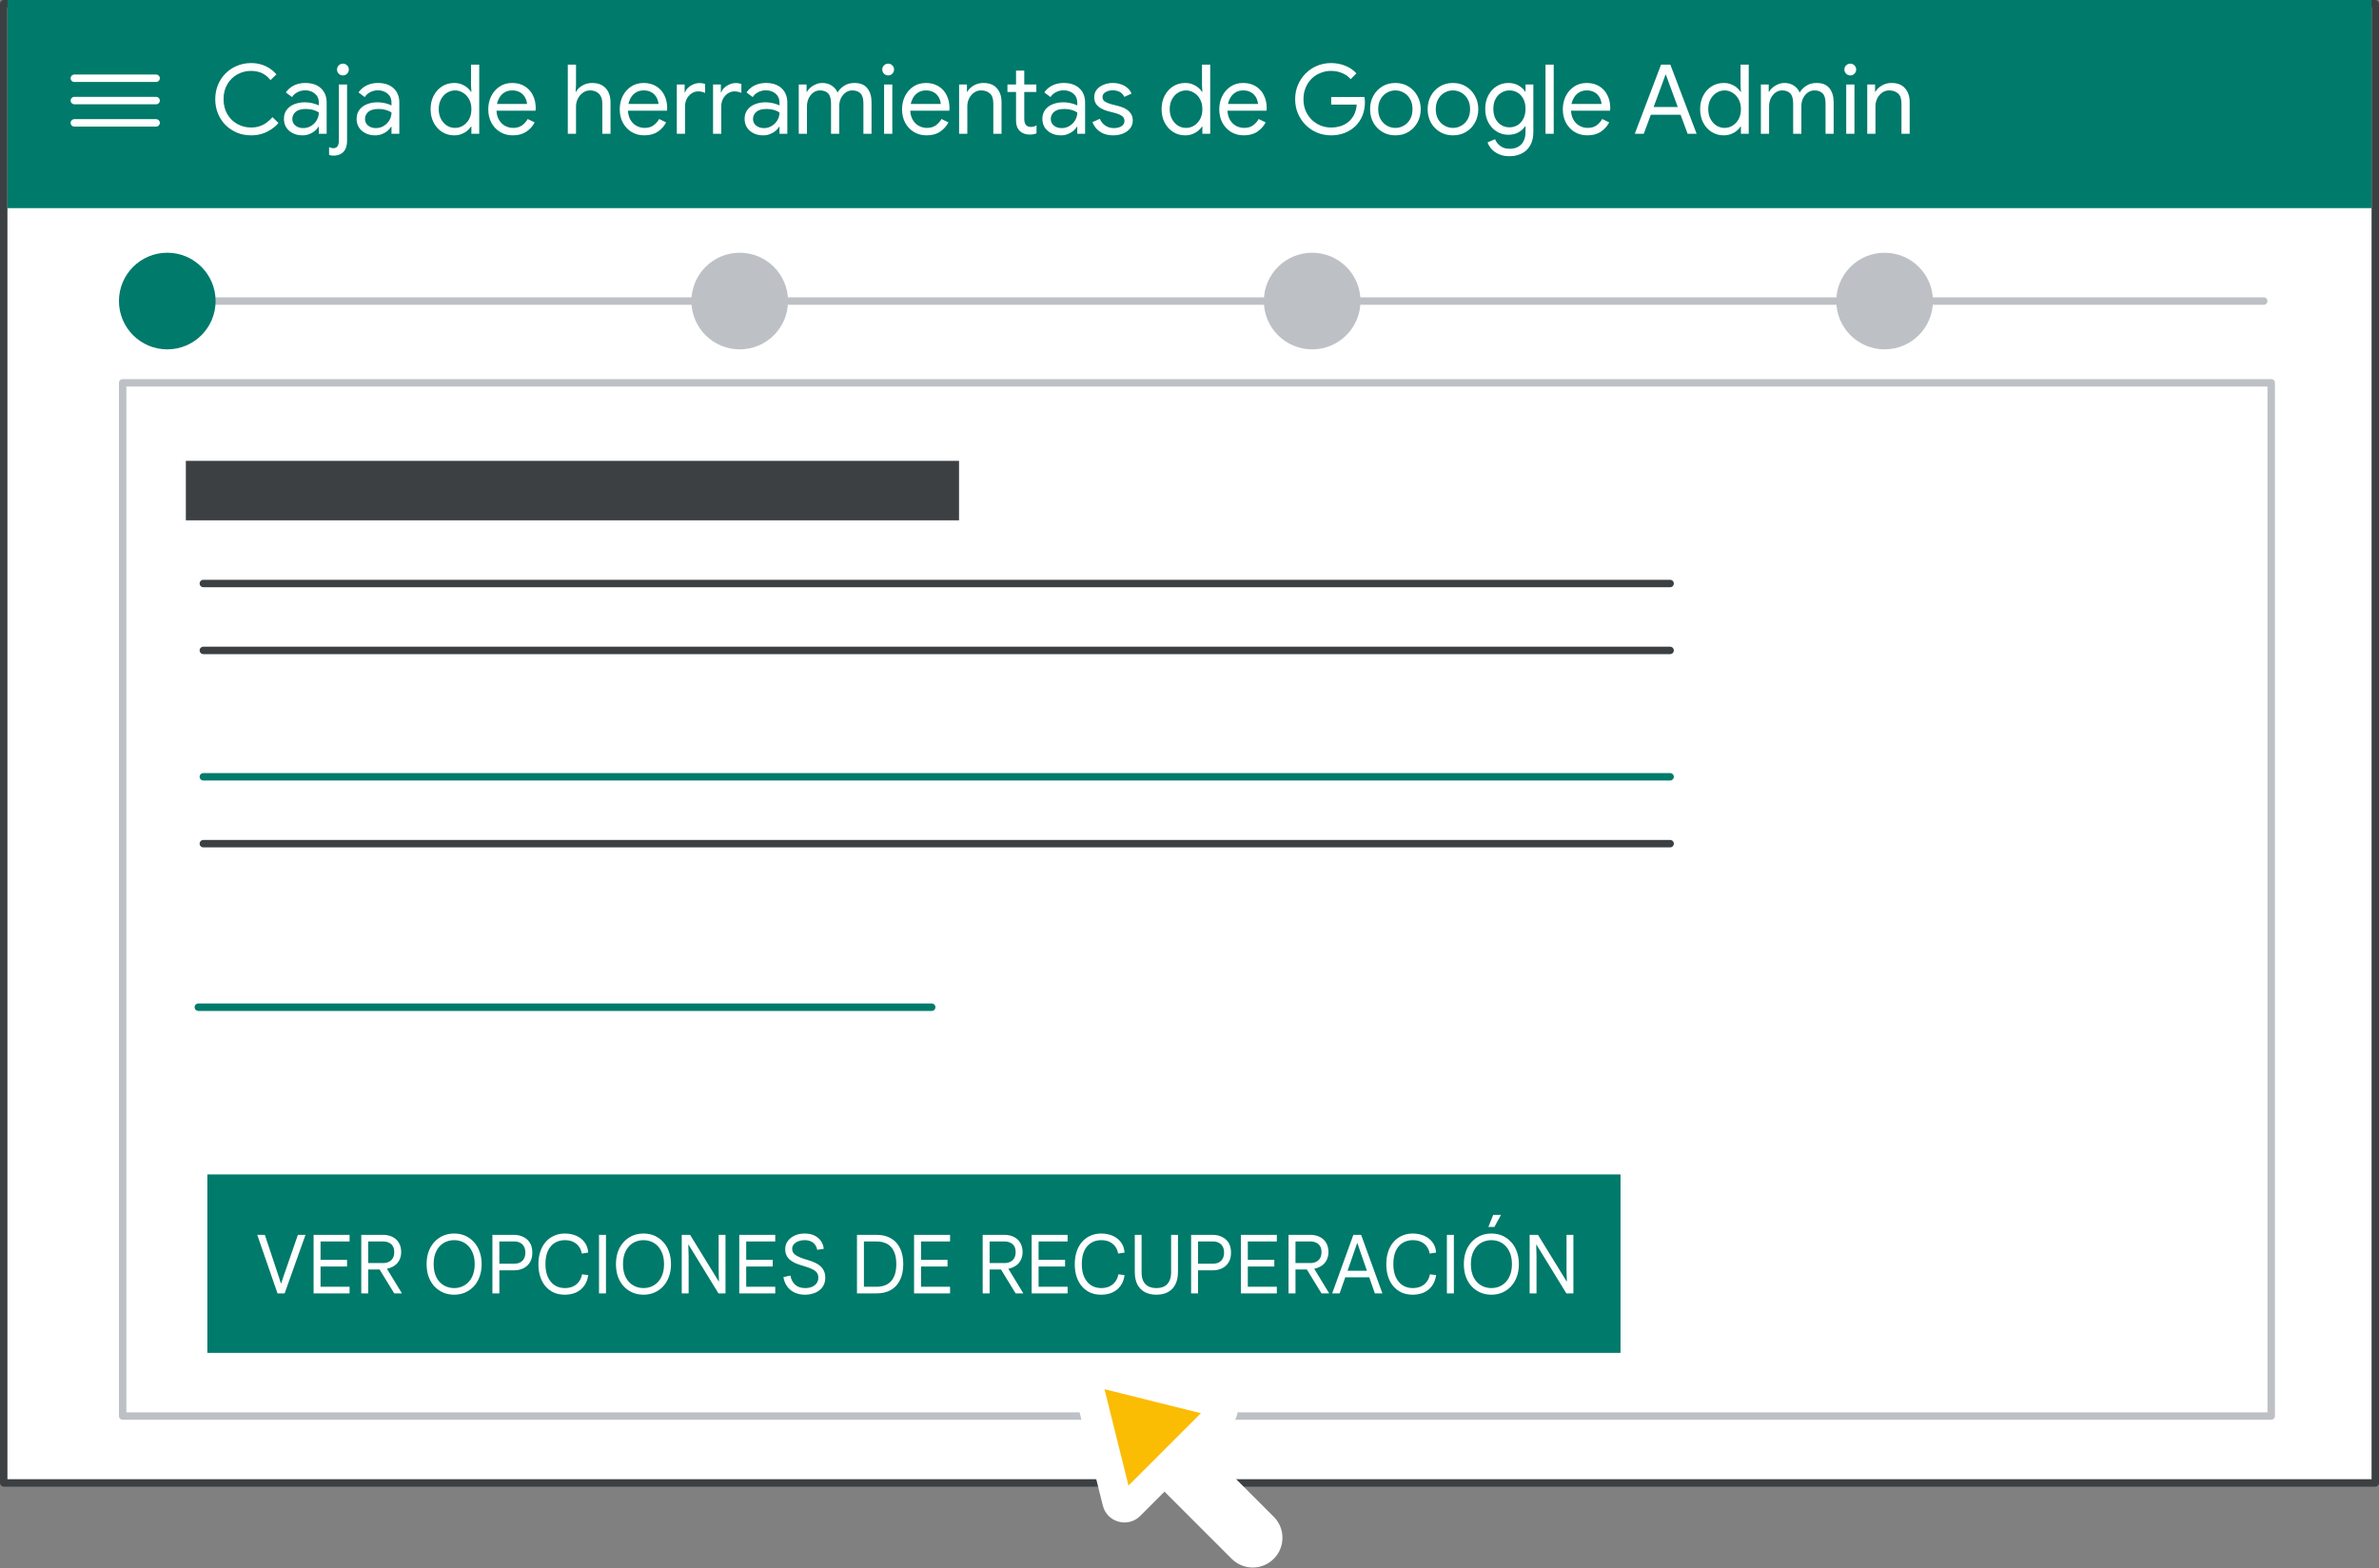 <svg width="320" height="211" viewBox="0 0 320 211" fill="none" xmlns="http://www.w3.org/2000/svg">
<rect x="0" y="0" width="320" height="211" fill="#808080" stroke="none"/>
<g id="admin-account-recovery-toolbox-step1" clip-path="url(#clip0_4546_335)">
<rect id="Rectangle" x="0.5" y="0.5" width="319" height="199" fill="white" stroke="#3C4043" stroke-linejoin="round"/>
<path id="Line" d="M17 40.5H304.5" stroke="#BDC1C6" stroke-linecap="round"/>
<rect id="Rectangle_2" x="1" width="318" height="28" fill="#007A6B"/>
<rect id="Rectangle_3" x="16.5" y="51.5" width="289" height="139" fill="white" stroke="#BDC1C6" stroke-linejoin="round"/>
<path id="Google Admin Toolbox" d="M33.776 18.208C33.091 18.208 32.454 18.087 31.865 17.844C31.284 17.593 30.773 17.25 30.331 16.817C29.897 16.375 29.559 15.859 29.317 15.27C29.074 14.672 28.953 14.031 28.953 13.346C28.953 12.653 29.074 12.011 29.317 11.422C29.559 10.833 29.897 10.321 30.331 9.888C30.773 9.446 31.284 9.104 31.865 8.861C32.454 8.61 33.091 8.484 33.776 8.484C34.252 8.484 34.694 8.545 35.102 8.666C35.518 8.787 35.899 8.961 36.246 9.186C36.592 9.411 36.904 9.684 37.182 10.005L36.389 10.772C36.155 10.486 35.903 10.252 35.635 10.07C35.375 9.888 35.089 9.754 34.777 9.667C34.473 9.58 34.14 9.537 33.776 9.537C33.108 9.537 32.493 9.693 31.93 10.005C31.366 10.317 30.916 10.759 30.578 11.331C30.24 11.894 30.071 12.566 30.071 13.346C30.071 14.117 30.24 14.789 30.578 15.361C30.916 15.933 31.366 16.375 31.93 16.687C32.493 16.999 33.108 17.155 33.776 17.155C34.183 17.155 34.556 17.099 34.894 16.986C35.24 16.873 35.557 16.713 35.843 16.505C36.137 16.297 36.406 16.05 36.649 15.764L37.455 16.544C37.186 16.865 36.861 17.151 36.48 17.402C36.107 17.653 35.691 17.853 35.232 18C34.781 18.139 34.296 18.208 33.776 18.208ZM40.688 18.208C40.194 18.208 39.76 18.113 39.388 17.922C39.015 17.731 38.72 17.471 38.504 17.142C38.295 16.804 38.191 16.423 38.191 15.998C38.191 15.513 38.317 15.105 38.569 14.776C38.82 14.438 39.158 14.187 39.583 14.022C40.007 13.849 40.475 13.762 40.986 13.762C41.281 13.762 41.554 13.788 41.806 13.84C42.057 13.883 42.273 13.94 42.456 14.009C42.646 14.07 42.789 14.13 42.885 14.191V13.788C42.885 13.285 42.707 12.887 42.352 12.592C41.996 12.297 41.563 12.15 41.051 12.15C40.688 12.15 40.345 12.232 40.025 12.397C39.712 12.553 39.465 12.774 39.283 13.06L38.452 12.436C38.625 12.176 38.842 11.951 39.102 11.76C39.361 11.569 39.656 11.422 39.986 11.318C40.324 11.214 40.679 11.162 41.051 11.162C41.953 11.162 42.659 11.4 43.17 11.877C43.682 12.354 43.938 12.995 43.938 13.801V18H42.885V17.051H42.833C42.72 17.242 42.559 17.428 42.352 17.61C42.144 17.783 41.897 17.926 41.611 18.039C41.333 18.152 41.026 18.208 40.688 18.208ZM40.791 17.233C41.173 17.233 41.52 17.138 41.831 16.947C42.152 16.756 42.408 16.501 42.599 16.18C42.789 15.859 42.885 15.508 42.885 15.127C42.685 14.988 42.434 14.876 42.13 14.789C41.836 14.702 41.511 14.659 41.156 14.659C40.523 14.659 40.059 14.789 39.764 15.049C39.47 15.309 39.322 15.63 39.322 16.011C39.322 16.375 39.461 16.67 39.739 16.895C40.016 17.12 40.367 17.233 40.791 17.233ZM44.851 20.938C44.729 20.938 44.621 20.929 44.526 20.912C44.43 20.895 44.344 20.873 44.266 20.847V19.794C44.335 19.829 44.422 19.859 44.526 19.885C44.63 19.92 44.725 19.937 44.812 19.937C45.089 19.937 45.284 19.85 45.397 19.677C45.518 19.504 45.579 19.257 45.579 18.936V11.37H46.684V18.936C46.684 19.395 46.606 19.772 46.45 20.067C46.302 20.362 46.09 20.578 45.813 20.717C45.544 20.864 45.223 20.938 44.851 20.938ZM46.125 10.148C45.908 10.148 45.722 10.07 45.566 9.914C45.41 9.758 45.332 9.572 45.332 9.355C45.332 9.13 45.41 8.943 45.566 8.796C45.722 8.64 45.908 8.562 46.125 8.562C46.35 8.562 46.536 8.64 46.684 8.796C46.84 8.943 46.918 9.13 46.918 9.355C46.918 9.572 46.84 9.758 46.684 9.914C46.536 10.07 46.35 10.148 46.125 10.148ZM50.463 18.208C49.969 18.208 49.536 18.113 49.163 17.922C48.79 17.731 48.496 17.471 48.279 17.142C48.071 16.804 47.967 16.423 47.967 15.998C47.967 15.513 48.093 15.105 48.344 14.776C48.595 14.438 48.933 14.187 49.358 14.022C49.783 13.849 50.251 13.762 50.762 13.762C51.057 13.762 51.33 13.788 51.581 13.84C51.832 13.883 52.049 13.94 52.231 14.009C52.422 14.07 52.565 14.13 52.66 14.191V13.788C52.66 13.285 52.482 12.887 52.127 12.592C51.772 12.297 51.338 12.15 50.827 12.15C50.463 12.15 50.121 12.232 49.8 12.397C49.488 12.553 49.241 12.774 49.059 13.06L48.227 12.436C48.4 12.176 48.617 11.951 48.877 11.76C49.137 11.569 49.432 11.422 49.761 11.318C50.099 11.214 50.454 11.162 50.827 11.162C51.728 11.162 52.435 11.4 52.946 11.877C53.457 12.354 53.713 12.995 53.713 13.801V18H52.66V17.051H52.608C52.495 17.242 52.335 17.428 52.127 17.61C51.919 17.783 51.672 17.926 51.386 18.039C51.109 18.152 50.801 18.208 50.463 18.208ZM50.567 17.233C50.948 17.233 51.295 17.138 51.607 16.947C51.928 16.756 52.183 16.501 52.374 16.18C52.565 15.859 52.66 15.508 52.66 15.127C52.461 14.988 52.209 14.876 51.906 14.789C51.611 14.702 51.286 14.659 50.931 14.659C50.298 14.659 49.835 14.789 49.54 15.049C49.245 15.309 49.098 15.63 49.098 16.011C49.098 16.375 49.237 16.67 49.514 16.895C49.791 17.12 50.142 17.233 50.567 17.233ZM61.093 18.208C60.495 18.208 59.953 18.056 59.468 17.753C58.991 17.45 58.614 17.034 58.337 16.505C58.059 15.976 57.921 15.37 57.921 14.685C57.921 14 58.059 13.394 58.337 12.865C58.614 12.336 58.991 11.92 59.468 11.617C59.953 11.314 60.495 11.162 61.093 11.162C61.448 11.162 61.773 11.218 62.068 11.331C62.362 11.444 62.618 11.591 62.835 11.773C63.06 11.955 63.233 12.15 63.355 12.358H63.407L63.355 11.435V8.692H64.46V18H63.407V17.025H63.355C63.233 17.224 63.06 17.415 62.835 17.597C62.618 17.779 62.362 17.926 62.068 18.039C61.773 18.152 61.448 18.208 61.093 18.208ZM61.21 17.207C61.591 17.207 61.946 17.107 62.276 16.908C62.614 16.7 62.887 16.41 63.095 16.037C63.303 15.656 63.407 15.205 63.407 14.685C63.407 14.165 63.303 13.719 63.095 13.346C62.887 12.965 62.614 12.674 62.276 12.475C61.946 12.267 61.591 12.163 61.21 12.163C60.828 12.163 60.469 12.267 60.131 12.475C59.801 12.674 59.533 12.965 59.325 13.346C59.117 13.719 59.013 14.165 59.013 14.685C59.013 15.196 59.117 15.643 59.325 16.024C59.533 16.405 59.801 16.7 60.131 16.908C60.469 17.107 60.828 17.207 61.21 17.207ZM68.98 18.208C68.338 18.208 67.766 18.056 67.263 17.753C66.769 17.45 66.379 17.034 66.094 16.505C65.816 15.976 65.677 15.374 65.677 14.698C65.677 14.065 65.808 13.48 66.067 12.943C66.336 12.406 66.709 11.977 67.186 11.656C67.671 11.327 68.239 11.162 68.888 11.162C69.547 11.162 70.111 11.309 70.579 11.604C71.055 11.89 71.419 12.289 71.671 12.8C71.93 13.311 72.061 13.896 72.061 14.555C72.061 14.616 72.056 14.676 72.047 14.737C72.047 14.798 72.043 14.85 72.034 14.893H66.782C66.808 15.37 66.917 15.773 67.108 16.102C67.324 16.475 67.602 16.752 67.939 16.934C68.286 17.116 68.646 17.207 69.019 17.207C69.504 17.207 69.903 17.094 70.215 16.869C70.535 16.635 70.791 16.349 70.981 16.011L71.918 16.466C71.657 16.969 71.285 17.385 70.799 17.714C70.314 18.043 69.707 18.208 68.98 18.208ZM66.847 13.983H70.891C70.882 13.801 70.838 13.606 70.76 13.398C70.691 13.181 70.574 12.982 70.409 12.8C70.254 12.609 70.05 12.458 69.799 12.345C69.556 12.224 69.252 12.163 68.888 12.163C68.455 12.163 68.078 12.276 67.757 12.501C67.445 12.718 67.207 13.017 67.043 13.398C66.956 13.58 66.891 13.775 66.847 13.983ZM76.375 18V8.692H77.48V11.435L77.428 12.345H77.48C77.653 12.016 77.935 11.738 78.325 11.513C78.724 11.279 79.162 11.162 79.638 11.162C80.201 11.162 80.665 11.275 81.029 11.5C81.393 11.725 81.666 12.033 81.848 12.423C82.03 12.804 82.121 13.246 82.121 13.749V18H81.016V13.918C81.016 13.493 80.938 13.155 80.782 12.904C80.635 12.644 80.436 12.458 80.184 12.345C79.942 12.224 79.673 12.163 79.378 12.163C79.014 12.163 78.689 12.267 78.403 12.475C78.117 12.683 77.892 12.952 77.727 13.281C77.562 13.61 77.48 13.953 77.48 14.308V18H76.375ZM86.664 18.208C86.023 18.208 85.451 18.056 84.948 17.753C84.454 17.45 84.064 17.034 83.778 16.505C83.501 15.976 83.362 15.374 83.362 14.698C83.362 14.065 83.492 13.48 83.752 12.943C84.021 12.406 84.393 11.977 84.87 11.656C85.355 11.327 85.923 11.162 86.573 11.162C87.232 11.162 87.795 11.309 88.263 11.604C88.74 11.89 89.104 12.289 89.355 12.8C89.615 13.311 89.745 13.896 89.745 14.555C89.745 14.616 89.741 14.676 89.732 14.737C89.732 14.798 89.728 14.85 89.719 14.893H84.467C84.493 15.37 84.601 15.773 84.792 16.102C85.009 16.475 85.286 16.752 85.624 16.934C85.971 17.116 86.33 17.207 86.703 17.207C87.188 17.207 87.587 17.094 87.899 16.869C88.22 16.635 88.475 16.349 88.666 16.011L89.602 16.466C89.342 16.969 88.969 17.385 88.484 17.714C87.999 18.043 87.392 18.208 86.664 18.208ZM84.532 13.983H88.575C88.566 13.801 88.523 13.606 88.445 13.398C88.376 13.181 88.259 12.982 88.094 12.8C87.938 12.609 87.734 12.458 87.483 12.345C87.24 12.224 86.937 12.163 86.573 12.163C86.14 12.163 85.763 12.276 85.442 12.501C85.13 12.718 84.892 13.017 84.727 13.398C84.64 13.58 84.575 13.775 84.532 13.983ZM91.038 18V11.37H92.091V12.436H92.143C92.23 12.185 92.373 11.968 92.572 11.786C92.78 11.595 93.014 11.448 93.274 11.344C93.543 11.231 93.807 11.175 94.067 11.175C94.267 11.175 94.423 11.188 94.535 11.214C94.648 11.231 94.752 11.262 94.847 11.305V12.501C94.709 12.432 94.557 12.38 94.392 12.345C94.236 12.31 94.076 12.293 93.911 12.293C93.591 12.293 93.296 12.384 93.027 12.566C92.759 12.748 92.542 12.991 92.377 13.294C92.221 13.597 92.143 13.931 92.143 14.295V18H91.038ZM95.913 18V11.37H96.966V12.436H97.018C97.105 12.185 97.248 11.968 97.447 11.786C97.655 11.595 97.889 11.448 98.149 11.344C98.418 11.231 98.682 11.175 98.942 11.175C99.142 11.175 99.298 11.188 99.41 11.214C99.523 11.231 99.627 11.262 99.722 11.305V12.501C99.584 12.432 99.432 12.38 99.267 12.345C99.111 12.31 98.951 12.293 98.786 12.293C98.466 12.293 98.171 12.384 97.902 12.566C97.634 12.748 97.417 12.991 97.252 13.294C97.096 13.597 97.018 13.931 97.018 14.295V18H95.913ZM102.653 18.208C102.159 18.208 101.726 18.113 101.353 17.922C100.981 17.731 100.686 17.471 100.469 17.142C100.261 16.804 100.157 16.423 100.157 15.998C100.157 15.513 100.283 15.105 100.534 14.776C100.786 14.438 101.124 14.187 101.548 14.022C101.973 13.849 102.441 13.762 102.952 13.762C103.247 13.762 103.52 13.788 103.771 13.84C104.023 13.883 104.239 13.94 104.421 14.009C104.612 14.07 104.755 14.13 104.85 14.191V13.788C104.85 13.285 104.673 12.887 104.317 12.592C103.962 12.297 103.529 12.15 103.017 12.15C102.653 12.15 102.311 12.232 101.99 12.397C101.678 12.553 101.431 12.774 101.249 13.06L100.417 12.436C100.591 12.176 100.807 11.951 101.067 11.76C101.327 11.569 101.622 11.422 101.951 11.318C102.289 11.214 102.645 11.162 103.017 11.162C103.919 11.162 104.625 11.4 105.136 11.877C105.648 12.354 105.903 12.995 105.903 13.801V18H104.85V17.051H104.798C104.686 17.242 104.525 17.428 104.317 17.61C104.109 17.783 103.862 17.926 103.576 18.039C103.299 18.152 102.991 18.208 102.653 18.208ZM102.757 17.233C103.139 17.233 103.485 17.138 103.797 16.947C104.118 16.756 104.374 16.501 104.564 16.18C104.755 15.859 104.85 15.508 104.85 15.127C104.651 14.988 104.4 14.876 104.096 14.789C103.802 14.702 103.477 14.659 103.121 14.659C102.489 14.659 102.025 14.789 101.73 15.049C101.436 15.309 101.288 15.63 101.288 16.011C101.288 16.375 101.427 16.67 101.704 16.895C101.982 17.12 102.333 17.233 102.757 17.233ZM107.441 18V11.37H108.494V12.345H108.546C108.667 12.128 108.832 11.933 109.04 11.76C109.256 11.578 109.499 11.435 109.768 11.331C110.045 11.218 110.327 11.162 110.613 11.162C111.107 11.162 111.531 11.283 111.887 11.526C112.242 11.76 112.498 12.068 112.654 12.449C112.879 12.076 113.182 11.769 113.564 11.526C113.945 11.283 114.4 11.162 114.929 11.162C115.717 11.162 116.298 11.4 116.671 11.877C117.043 12.354 117.23 12.978 117.23 13.749V18H116.138V13.918C116.138 13.277 116.008 12.826 115.748 12.566C115.488 12.297 115.119 12.163 114.643 12.163C114.305 12.163 114.001 12.263 113.733 12.462C113.473 12.653 113.265 12.908 113.109 13.229C112.961 13.541 112.888 13.883 112.888 14.256V18H111.783V13.931C111.783 13.29 111.653 12.835 111.393 12.566C111.133 12.297 110.769 12.163 110.301 12.163C109.963 12.163 109.659 12.263 109.391 12.462C109.131 12.661 108.923 12.921 108.767 13.242C108.619 13.563 108.546 13.909 108.546 14.282V18H107.441ZM118.92 18V11.37H120.025V18H118.92ZM119.466 10.148C119.249 10.148 119.063 10.07 118.907 9.914C118.751 9.758 118.673 9.572 118.673 9.355C118.673 9.13 118.751 8.943 118.907 8.796C119.063 8.64 119.249 8.562 119.466 8.562C119.691 8.562 119.877 8.64 120.025 8.796C120.181 8.943 120.259 9.13 120.259 9.355C120.259 9.572 120.181 9.758 120.025 9.914C119.877 10.07 119.691 10.148 119.466 10.148ZM124.636 18.208C123.994 18.208 123.422 18.056 122.92 17.753C122.426 17.45 122.036 17.034 121.75 16.505C121.472 15.976 121.334 15.374 121.334 14.698C121.334 14.065 121.464 13.48 121.724 12.943C121.992 12.406 122.365 11.977 122.842 11.656C123.327 11.327 123.895 11.162 124.545 11.162C125.203 11.162 125.767 11.309 126.235 11.604C126.711 11.89 127.075 12.289 127.327 12.8C127.587 13.311 127.717 13.896 127.717 14.555C127.717 14.616 127.712 14.676 127.704 14.737C127.704 14.798 127.699 14.85 127.691 14.893H122.439C122.465 15.37 122.573 15.773 122.764 16.102C122.98 16.475 123.258 16.752 123.596 16.934C123.942 17.116 124.302 17.207 124.675 17.207C125.16 17.207 125.559 17.094 125.871 16.869C126.191 16.635 126.447 16.349 126.638 16.011L127.574 16.466C127.314 16.969 126.941 17.385 126.456 17.714C125.97 18.043 125.364 18.208 124.636 18.208ZM122.504 13.983H126.547C126.538 13.801 126.495 13.606 126.417 13.398C126.347 13.181 126.23 12.982 126.066 12.8C125.91 12.609 125.706 12.458 125.455 12.345C125.212 12.224 124.909 12.163 124.545 12.163C124.111 12.163 123.734 12.276 123.414 12.501C123.102 12.718 122.863 13.017 122.699 13.398C122.612 13.58 122.547 13.775 122.504 13.983ZM129.01 18V11.37H130.063V12.345H130.115C130.288 12.024 130.57 11.747 130.96 11.513C131.359 11.279 131.792 11.162 132.26 11.162C133.075 11.162 133.686 11.4 134.093 11.877C134.509 12.345 134.717 12.969 134.717 13.749V18H133.612V13.918C133.612 13.277 133.456 12.826 133.144 12.566C132.841 12.297 132.446 12.163 131.961 12.163C131.597 12.163 131.276 12.267 130.999 12.475C130.722 12.674 130.505 12.934 130.349 13.255C130.193 13.576 130.115 13.914 130.115 14.269V18H129.01ZM135.512 11.37H136.669V9.498H137.774V11.37H139.399V12.371H137.774V15.985C137.774 16.332 137.843 16.6 137.982 16.791C138.129 16.982 138.368 17.077 138.697 17.077C138.844 17.077 138.979 17.055 139.1 17.012C139.221 16.969 139.33 16.917 139.425 16.856V17.935C139.312 17.987 139.187 18.026 139.048 18.052C138.918 18.087 138.74 18.104 138.515 18.104C137.96 18.104 137.514 17.944 137.176 17.623C136.838 17.294 136.669 16.839 136.669 16.258V12.371H135.512V11.37ZM142.707 18.208C142.213 18.208 141.78 18.113 141.407 17.922C141.034 17.731 140.74 17.471 140.523 17.142C140.315 16.804 140.211 16.423 140.211 15.998C140.211 15.513 140.337 15.105 140.588 14.776C140.839 14.438 141.177 14.187 141.602 14.022C142.027 13.849 142.495 13.762 143.006 13.762C143.301 13.762 143.574 13.788 143.825 13.84C144.076 13.883 144.293 13.94 144.475 14.009C144.666 14.07 144.809 14.13 144.904 14.191V13.788C144.904 13.285 144.726 12.887 144.371 12.592C144.016 12.297 143.582 12.15 143.071 12.15C142.707 12.15 142.365 12.232 142.044 12.397C141.732 12.553 141.485 12.774 141.303 13.06L140.471 12.436C140.644 12.176 140.861 11.951 141.121 11.76C141.381 11.569 141.676 11.422 142.005 11.318C142.343 11.214 142.698 11.162 143.071 11.162C143.972 11.162 144.679 11.4 145.19 11.877C145.701 12.354 145.957 12.995 145.957 13.801V18H144.904V17.051H144.852C144.739 17.242 144.579 17.428 144.371 17.61C144.163 17.783 143.916 17.926 143.63 18.039C143.353 18.152 143.045 18.208 142.707 18.208ZM142.811 17.233C143.192 17.233 143.539 17.138 143.851 16.947C144.172 16.756 144.427 16.501 144.618 16.18C144.809 15.859 144.904 15.508 144.904 15.127C144.705 14.988 144.453 14.876 144.15 14.789C143.855 14.702 143.53 14.659 143.175 14.659C142.542 14.659 142.079 14.789 141.784 15.049C141.489 15.309 141.342 15.63 141.342 16.011C141.342 16.375 141.481 16.67 141.758 16.895C142.035 17.12 142.386 17.233 142.811 17.233ZM149.745 18.208C149.251 18.208 148.813 18.13 148.432 17.974C148.059 17.809 147.747 17.593 147.496 17.324C147.253 17.047 147.071 16.748 146.95 16.427L147.938 15.985C148.111 16.384 148.362 16.691 148.692 16.908C149.021 17.125 149.398 17.233 149.823 17.233C150.23 17.233 150.568 17.151 150.837 16.986C151.114 16.821 151.253 16.579 151.253 16.258C151.253 16.059 151.196 15.894 151.084 15.764C150.971 15.625 150.806 15.508 150.59 15.413C150.373 15.318 150.109 15.231 149.797 15.153L148.991 14.945C148.679 14.858 148.384 14.737 148.107 14.581C147.829 14.425 147.604 14.226 147.431 13.983C147.266 13.732 147.184 13.428 147.184 13.073C147.184 12.674 147.301 12.332 147.535 12.046C147.769 11.76 148.076 11.543 148.458 11.396C148.839 11.24 149.246 11.162 149.68 11.162C150.061 11.162 150.416 11.218 150.746 11.331C151.084 11.435 151.378 11.595 151.63 11.812C151.881 12.02 152.072 12.28 152.202 12.592L151.24 13.034C151.075 12.705 150.854 12.475 150.577 12.345C150.299 12.215 149.992 12.15 149.654 12.15C149.29 12.15 148.973 12.232 148.705 12.397C148.436 12.553 148.302 12.77 148.302 13.047C148.302 13.324 148.41 13.532 148.627 13.671C148.852 13.81 149.125 13.922 149.446 14.009L150.408 14.256C151.058 14.421 151.547 14.668 151.877 14.997C152.206 15.318 152.371 15.712 152.371 16.18C152.371 16.596 152.254 16.956 152.02 17.259C151.786 17.562 151.469 17.796 151.071 17.961C150.672 18.126 150.23 18.208 149.745 18.208ZM159.418 18.208C158.82 18.208 158.278 18.056 157.793 17.753C157.316 17.45 156.939 17.034 156.662 16.505C156.384 15.976 156.246 15.37 156.246 14.685C156.246 14 156.384 13.394 156.662 12.865C156.939 12.336 157.316 11.92 157.793 11.617C158.278 11.314 158.82 11.162 159.418 11.162C159.773 11.162 160.098 11.218 160.393 11.331C160.687 11.444 160.943 11.591 161.16 11.773C161.385 11.955 161.558 12.15 161.68 12.358H161.732L161.68 11.435V8.692H162.785V18H161.732V17.025H161.68C161.558 17.224 161.385 17.415 161.16 17.597C160.943 17.779 160.687 17.926 160.393 18.039C160.098 18.152 159.773 18.208 159.418 18.208ZM159.535 17.207C159.916 17.207 160.271 17.107 160.601 16.908C160.939 16.7 161.212 16.41 161.42 16.037C161.628 15.656 161.732 15.205 161.732 14.685C161.732 14.165 161.628 13.719 161.42 13.346C161.212 12.965 160.939 12.674 160.601 12.475C160.271 12.267 159.916 12.163 159.535 12.163C159.153 12.163 158.794 12.267 158.456 12.475C158.126 12.674 157.858 12.965 157.65 13.346C157.442 13.719 157.338 14.165 157.338 14.685C157.338 15.196 157.442 15.643 157.65 16.024C157.858 16.405 158.126 16.7 158.456 16.908C158.794 17.107 159.153 17.207 159.535 17.207ZM167.305 18.208C166.663 18.208 166.091 18.056 165.589 17.753C165.095 17.45 164.705 17.034 164.419 16.505C164.141 15.976 164.003 15.374 164.003 14.698C164.003 14.065 164.133 13.48 164.393 12.943C164.661 12.406 165.034 11.977 165.511 11.656C165.996 11.327 166.564 11.162 167.214 11.162C167.872 11.162 168.436 11.309 168.904 11.604C169.38 11.89 169.744 12.289 169.996 12.8C170.256 13.311 170.386 13.896 170.386 14.555C170.386 14.616 170.381 14.676 170.373 14.737C170.373 14.798 170.368 14.85 170.36 14.893H165.108C165.134 15.37 165.242 15.773 165.433 16.102C165.649 16.475 165.927 16.752 166.265 16.934C166.611 17.116 166.971 17.207 167.344 17.207C167.829 17.207 168.228 17.094 168.54 16.869C168.86 16.635 169.116 16.349 169.307 16.011L170.243 16.466C169.983 16.969 169.61 17.385 169.125 17.714C168.639 18.043 168.033 18.208 167.305 18.208ZM165.173 13.983H169.216C169.207 13.801 169.164 13.606 169.086 13.398C169.016 13.181 168.899 12.982 168.735 12.8C168.579 12.609 168.375 12.458 168.124 12.345C167.881 12.224 167.578 12.163 167.214 12.163C166.78 12.163 166.403 12.276 166.083 12.501C165.771 12.718 165.532 13.017 165.368 13.398C165.281 13.58 165.216 13.775 165.173 13.983ZM179.035 18.208C178.377 18.208 177.753 18.087 177.163 17.844C176.583 17.601 176.071 17.259 175.629 16.817C175.187 16.375 174.841 15.859 174.589 15.27C174.338 14.681 174.212 14.039 174.212 13.346C174.212 12.653 174.338 12.011 174.589 11.422C174.841 10.833 175.187 10.317 175.629 9.875C176.071 9.433 176.583 9.091 177.163 8.848C177.753 8.605 178.377 8.484 179.035 8.484C179.72 8.484 180.361 8.605 180.959 8.848C181.566 9.091 182.064 9.433 182.454 9.875L181.674 10.655C181.475 10.412 181.237 10.209 180.959 10.044C180.682 9.879 180.383 9.754 180.062 9.667C179.742 9.58 179.404 9.537 179.048 9.537C178.554 9.537 178.082 9.628 177.631 9.81C177.181 9.983 176.782 10.239 176.435 10.577C176.097 10.906 175.829 11.305 175.629 11.773C175.43 12.241 175.33 12.765 175.33 13.346C175.33 13.927 175.43 14.451 175.629 14.919C175.837 15.387 176.115 15.79 176.461 16.128C176.808 16.457 177.202 16.713 177.644 16.895C178.095 17.068 178.563 17.155 179.048 17.155C179.464 17.155 179.867 17.099 180.257 16.986C180.656 16.865 181.011 16.683 181.323 16.44C181.644 16.189 181.908 15.868 182.116 15.478C182.324 15.088 182.45 14.62 182.493 14.074H179.061V13.047H183.533C183.551 13.16 183.564 13.268 183.572 13.372C183.59 13.476 183.598 13.589 183.598 13.71V13.723C183.598 14.39 183.486 15.001 183.26 15.556C183.035 16.102 182.719 16.574 182.311 16.973C181.904 17.363 181.423 17.666 180.868 17.883C180.314 18.1 179.703 18.208 179.035 18.208ZM187.696 18.208C187.028 18.208 186.439 18.052 185.928 17.74C185.416 17.428 185.013 17.008 184.719 16.479C184.433 15.942 184.29 15.344 184.29 14.685C184.29 14.026 184.433 13.433 184.719 12.904C185.013 12.367 185.416 11.942 185.928 11.63C186.439 11.318 187.028 11.162 187.696 11.162C188.363 11.162 188.952 11.322 189.464 11.643C189.975 11.955 190.374 12.38 190.66 12.917C190.954 13.446 191.102 14.035 191.102 14.685C191.102 15.344 190.954 15.942 190.66 16.479C190.374 17.008 189.975 17.428 189.464 17.74C188.952 18.052 188.363 18.208 187.696 18.208ZM187.696 17.207C188.094 17.207 188.467 17.107 188.814 16.908C189.169 16.709 189.455 16.423 189.672 16.05C189.888 15.669 189.997 15.214 189.997 14.685C189.997 14.156 189.888 13.706 189.672 13.333C189.455 12.952 189.169 12.661 188.814 12.462C188.467 12.263 188.094 12.163 187.696 12.163C187.297 12.163 186.92 12.263 186.565 12.462C186.209 12.661 185.923 12.952 185.707 13.333C185.49 13.706 185.382 14.156 185.382 14.685C185.382 15.214 185.49 15.669 185.707 16.05C185.923 16.423 186.209 16.709 186.565 16.908C186.92 17.107 187.297 17.207 187.696 17.207ZM195.44 18.208C194.773 18.208 194.183 18.052 193.672 17.74C193.161 17.428 192.758 17.008 192.463 16.479C192.177 15.942 192.034 15.344 192.034 14.685C192.034 14.026 192.177 13.433 192.463 12.904C192.758 12.367 193.161 11.942 193.672 11.63C194.183 11.318 194.773 11.162 195.44 11.162C196.107 11.162 196.697 11.322 197.208 11.643C197.719 11.955 198.118 12.38 198.404 12.917C198.699 13.446 198.846 14.035 198.846 14.685C198.846 15.344 198.699 15.942 198.404 16.479C198.118 17.008 197.719 17.428 197.208 17.74C196.697 18.052 196.107 18.208 195.44 18.208ZM195.44 17.207C195.839 17.207 196.211 17.107 196.558 16.908C196.913 16.709 197.199 16.423 197.416 16.05C197.633 15.669 197.741 15.214 197.741 14.685C197.741 14.156 197.633 13.706 197.416 13.333C197.199 12.952 196.913 12.661 196.558 12.462C196.211 12.263 195.839 12.163 195.44 12.163C195.041 12.163 194.664 12.263 194.309 12.462C193.954 12.661 193.668 12.952 193.451 13.333C193.234 13.706 193.126 14.156 193.126 14.685C193.126 15.214 193.234 15.669 193.451 16.05C193.668 16.423 193.954 16.709 194.309 16.908C194.664 17.107 195.041 17.207 195.44 17.207ZM203.041 21.016C202.478 21.016 201.992 20.921 201.585 20.73C201.186 20.548 200.861 20.314 200.61 20.028C200.367 19.742 200.194 19.452 200.09 19.157L201.104 18.728C201.243 19.092 201.477 19.395 201.806 19.638C202.144 19.889 202.556 20.015 203.041 20.015C203.734 20.015 204.267 19.811 204.64 19.404C205.013 19.005 205.199 18.446 205.199 17.727V16.986H205.147C204.939 17.307 204.64 17.58 204.25 17.805C203.86 18.022 203.405 18.13 202.885 18.13C202.313 18.13 201.789 17.983 201.312 17.688C200.844 17.393 200.471 16.986 200.194 16.466C199.917 15.937 199.778 15.331 199.778 14.646C199.778 13.961 199.917 13.359 200.194 12.839C200.471 12.31 200.844 11.899 201.312 11.604C201.789 11.309 202.313 11.162 202.885 11.162C203.405 11.162 203.86 11.275 204.25 11.5C204.64 11.717 204.939 11.99 205.147 12.319H205.199V11.37H206.252V17.74C206.252 18.477 206.109 19.088 205.823 19.573C205.546 20.058 205.164 20.418 204.679 20.652C204.202 20.895 203.656 21.016 203.041 21.016ZM203.041 17.129C203.431 17.129 203.791 17.034 204.12 16.843C204.449 16.644 204.709 16.358 204.9 15.985C205.099 15.612 205.199 15.166 205.199 14.646C205.199 14.109 205.099 13.658 204.9 13.294C204.709 12.921 204.449 12.64 204.12 12.449C203.791 12.258 203.431 12.163 203.041 12.163C202.651 12.163 202.291 12.263 201.962 12.462C201.633 12.653 201.368 12.934 201.169 13.307C200.97 13.671 200.87 14.117 200.87 14.646C200.87 15.175 200.97 15.625 201.169 15.998C201.368 16.362 201.633 16.644 201.962 16.843C202.291 17.034 202.651 17.129 203.041 17.129ZM207.886 18V8.692H208.991V18H207.886ZM213.516 18.208C212.874 18.208 212.302 18.056 211.8 17.753C211.306 17.45 210.916 17.034 210.63 16.505C210.352 15.976 210.214 15.374 210.214 14.698C210.214 14.065 210.344 13.48 210.604 12.943C210.872 12.406 211.245 11.977 211.722 11.656C212.207 11.327 212.775 11.162 213.425 11.162C214.083 11.162 214.647 11.309 215.115 11.604C215.591 11.89 215.955 12.289 216.207 12.8C216.467 13.311 216.597 13.896 216.597 14.555C216.597 14.616 216.592 14.676 216.584 14.737C216.584 14.798 216.579 14.85 216.571 14.893H211.319C211.345 15.37 211.453 15.773 211.644 16.102C211.86 16.475 212.138 16.752 212.476 16.934C212.822 17.116 213.182 17.207 213.555 17.207C214.04 17.207 214.439 17.094 214.751 16.869C215.071 16.635 215.327 16.349 215.518 16.011L216.454 16.466C216.194 16.969 215.821 17.385 215.336 17.714C214.85 18.043 214.244 18.208 213.516 18.208ZM211.384 13.983H215.427C215.418 13.801 215.375 13.606 215.297 13.398C215.227 13.181 215.11 12.982 214.946 12.8C214.79 12.609 214.586 12.458 214.335 12.345C214.092 12.224 213.789 12.163 213.425 12.163C212.991 12.163 212.614 12.276 212.294 12.501C211.982 12.718 211.743 13.017 211.579 13.398C211.492 13.58 211.427 13.775 211.384 13.983ZM219.894 18L223.43 8.692H224.678L228.214 18H227.005L226.056 15.439H222.052L221.103 18H219.894ZM225.679 14.399L224.444 11.045L224.08 10.044H224.028L223.664 11.045L222.429 14.399H225.679ZM231.857 18.208C231.259 18.208 230.718 18.056 230.232 17.753C229.756 17.45 229.379 17.034 229.101 16.505C228.824 15.976 228.685 15.37 228.685 14.685C228.685 14 228.824 13.394 229.101 12.865C229.379 12.336 229.756 11.92 230.232 11.617C230.718 11.314 231.259 11.162 231.857 11.162C232.213 11.162 232.538 11.218 232.832 11.331C233.127 11.444 233.383 11.591 233.599 11.773C233.825 11.955 233.998 12.15 234.119 12.358H234.171L234.119 11.435V8.692H235.224V18H234.171V17.025H234.119C233.998 17.224 233.825 17.415 233.599 17.597C233.383 17.779 233.127 17.926 232.832 18.039C232.538 18.152 232.213 18.208 231.857 18.208ZM231.974 17.207C232.356 17.207 232.711 17.107 233.04 16.908C233.378 16.7 233.651 16.41 233.859 16.037C234.067 15.656 234.171 15.205 234.171 14.685C234.171 14.165 234.067 13.719 233.859 13.346C233.651 12.965 233.378 12.674 233.04 12.475C232.711 12.267 232.356 12.163 231.974 12.163C231.593 12.163 231.233 12.267 230.895 12.475C230.566 12.674 230.297 12.965 230.089 13.346C229.881 13.719 229.777 14.165 229.777 14.685C229.777 15.196 229.881 15.643 230.089 16.024C230.297 16.405 230.566 16.7 230.895 16.908C231.233 17.107 231.593 17.207 231.974 17.207ZM236.857 18V11.37H237.91V12.345H237.962C238.083 12.128 238.248 11.933 238.456 11.76C238.672 11.578 238.915 11.435 239.184 11.331C239.461 11.218 239.743 11.162 240.029 11.162C240.523 11.162 240.947 11.283 241.303 11.526C241.658 11.76 241.914 12.068 242.07 12.449C242.295 12.076 242.598 11.769 242.98 11.526C243.361 11.283 243.816 11.162 244.345 11.162C245.133 11.162 245.714 11.4 246.087 11.877C246.459 12.354 246.646 12.978 246.646 13.749V18H245.554V13.918C245.554 13.277 245.424 12.826 245.164 12.566C244.904 12.297 244.535 12.163 244.059 12.163C243.721 12.163 243.417 12.263 243.149 12.462C242.889 12.653 242.681 12.908 242.525 13.229C242.377 13.541 242.304 13.883 242.304 14.256V18H241.199V13.931C241.199 13.29 241.069 12.835 240.809 12.566C240.549 12.297 240.185 12.163 239.717 12.163C239.379 12.163 239.075 12.263 238.807 12.462C238.547 12.661 238.339 12.921 238.183 13.242C238.035 13.563 237.962 13.909 237.962 14.282V18H236.857ZM248.336 18V11.37H249.441V18H248.336ZM248.882 10.148C248.665 10.148 248.479 10.07 248.323 9.914C248.167 9.758 248.089 9.572 248.089 9.355C248.089 9.13 248.167 8.943 248.323 8.796C248.479 8.64 248.665 8.562 248.882 8.562C249.107 8.562 249.293 8.64 249.441 8.796C249.597 8.943 249.675 9.13 249.675 9.355C249.675 9.572 249.597 9.758 249.441 9.914C249.293 10.07 249.107 10.148 248.882 10.148ZM251.164 18V11.37H252.217V12.345H252.269C252.443 12.024 252.724 11.747 253.114 11.513C253.513 11.279 253.946 11.162 254.414 11.162C255.229 11.162 255.84 11.4 256.247 11.877C256.663 12.345 256.871 12.969 256.871 13.749V18H255.766V13.918C255.766 13.277 255.61 12.826 255.298 12.566C254.995 12.297 254.601 12.163 254.115 12.163C253.751 12.163 253.431 12.267 253.153 12.475C252.876 12.674 252.659 12.934 252.503 13.255C252.347 13.576 252.269 13.914 252.269 14.269V18H251.164Z" fill="white"/>
<g id="UI/menu-light-grey">
<path id="Line_2" d="M10 10.529H21" stroke="white" stroke-linecap="round" stroke-linejoin="round"/>
<path id="Line_3" d="M10 13.529H21" stroke="white" stroke-linecap="round" stroke-linejoin="round"/>
<path id="Line_4" d="M10 16.529H21" stroke="white" stroke-linecap="round" stroke-linejoin="round"/>
</g>
<g id="Group 3">
<g id="Group 4">
<rect id="Rectangle_4" x="27.892" y="158" width="190.085" height="24" fill="#007A6B"/>
<path id="LOOKUP RECOVERY OPTI" d="M37.33 174L34.602 166.124H35.624L37.528 171.844L37.781 172.647H37.825L38.089 171.844L40.069 166.124H41.092L38.286 174H37.33ZM42.182 174V166.124H47.022V167.015H43.117V169.49H46.681V170.381H43.117V173.109H47.022V174H42.182ZM48.595 174V166.124H51.488C51.987 166.124 52.419 166.216 52.786 166.399C53.16 166.582 53.45 166.85 53.655 167.202C53.86 167.547 53.963 167.965 53.963 168.456C53.963 168.764 53.908 169.057 53.798 169.336C53.695 169.615 53.527 169.864 53.292 170.084C53.065 170.297 52.768 170.465 52.401 170.59C52.291 170.634 52.174 170.667 52.049 170.689L54.04 173.956V174H53.028L51.059 170.788H49.53V174H48.595ZM49.53 169.919H51.532C51.825 169.919 52.082 169.864 52.302 169.754C52.529 169.644 52.705 169.483 52.83 169.27C52.962 169.05 53.028 168.779 53.028 168.456C53.028 168.133 52.966 167.866 52.841 167.653C52.716 167.44 52.54 167.283 52.313 167.18C52.093 167.07 51.833 167.015 51.532 167.015H49.53V169.919ZM61.09 174.176C60.548 174.176 60.049 174.077 59.594 173.879C59.147 173.681 58.755 173.402 58.417 173.043C58.087 172.676 57.831 172.244 57.648 171.745C57.471 171.239 57.383 170.678 57.383 170.062C57.383 169.446 57.471 168.889 57.648 168.39C57.831 167.884 58.087 167.451 58.417 167.092C58.755 166.725 59.147 166.443 59.594 166.245C60.049 166.047 60.548 165.948 61.09 165.948C61.633 165.948 62.128 166.047 62.575 166.245C63.023 166.443 63.411 166.725 63.742 167.092C64.079 167.451 64.335 167.884 64.511 168.39C64.695 168.889 64.787 169.446 64.787 170.062C64.787 170.678 64.695 171.239 64.511 171.745C64.335 172.244 64.079 172.676 63.742 173.043C63.411 173.402 63.023 173.681 62.575 173.879C62.128 174.077 61.633 174.176 61.09 174.176ZM61.09 173.285C61.611 173.285 62.077 173.16 62.487 172.911C62.906 172.662 63.236 172.299 63.477 171.822C63.727 171.338 63.852 170.751 63.852 170.062C63.852 169.373 63.727 168.79 63.477 168.313C63.236 167.829 62.906 167.462 62.487 167.213C62.077 166.964 61.611 166.839 61.09 166.839C60.57 166.839 60.1 166.964 59.682 167.213C59.264 167.462 58.934 167.829 58.693 168.313C58.45 168.79 58.33 169.373 58.33 170.062C58.33 170.751 58.45 171.338 58.693 171.822C58.934 172.299 59.264 172.662 59.682 172.911C60.1 173.16 60.57 173.285 61.09 173.285ZM66.234 174V166.124H69.138C69.578 166.124 69.985 166.212 70.359 166.388C70.733 166.557 71.033 166.817 71.261 167.169C71.488 167.521 71.602 167.968 71.602 168.511C71.602 169.054 71.488 169.501 71.261 169.853C71.033 170.205 70.733 170.469 70.359 170.645C69.985 170.814 69.578 170.898 69.138 170.898H67.169V174H66.234ZM67.169 170.007H69.16C69.475 170.007 69.743 169.948 69.963 169.831C70.19 169.714 70.362 169.545 70.48 169.325C70.604 169.098 70.667 168.826 70.667 168.511C70.667 168.188 70.604 167.917 70.48 167.697C70.362 167.477 70.19 167.308 69.963 167.191C69.743 167.074 69.475 167.015 69.16 167.015H67.169V170.007ZM75.965 174.176C75.436 174.176 74.956 174.084 74.523 173.901C74.091 173.71 73.717 173.435 73.401 173.076C73.086 172.717 72.844 172.284 72.675 171.778C72.507 171.272 72.422 170.7 72.422 170.062C72.422 169.424 72.51 168.852 72.686 168.346C72.862 167.833 73.108 167.4 73.424 167.048C73.746 166.689 74.124 166.417 74.556 166.234C74.989 166.043 75.459 165.948 75.965 165.948C76.529 165.948 77.043 166.047 77.504 166.245C77.966 166.443 78.341 166.733 78.626 167.114C78.92 167.495 79.085 167.961 79.121 168.511L78.252 168.643C78.209 168.328 78.095 168.034 77.912 167.763C77.728 167.484 77.475 167.261 77.153 167.092C76.837 166.923 76.441 166.839 75.965 166.839C75.466 166.839 75.019 166.96 74.623 167.202C74.234 167.444 73.926 167.803 73.698 168.28C73.478 168.757 73.368 169.351 73.368 170.062C73.368 170.766 73.482 171.356 73.71 171.833C73.937 172.31 74.245 172.673 74.633 172.922C75.029 173.164 75.473 173.285 75.965 173.285C76.419 173.285 76.808 173.204 77.13 173.043C77.453 172.882 77.71 172.662 77.9 172.383C78.099 172.104 78.227 171.789 78.285 171.437L79.121 171.536C79.048 172.101 78.868 172.581 78.582 172.977C78.296 173.373 77.93 173.674 77.483 173.879C77.035 174.077 76.529 174.176 75.965 174.176ZM80.574 174V166.124H81.509V174H80.574ZM86.56 174.176C86.017 174.176 85.519 174.077 85.064 173.879C84.617 173.681 84.225 173.402 83.887 173.043C83.557 172.676 83.3 172.244 83.117 171.745C82.941 171.239 82.853 170.678 82.853 170.062C82.853 169.446 82.941 168.889 83.117 168.39C83.3 167.884 83.557 167.451 83.887 167.092C84.225 166.725 84.617 166.443 85.064 166.245C85.519 166.047 86.017 165.948 86.56 165.948C87.103 165.948 87.598 166.047 88.045 166.245C88.493 166.443 88.881 166.725 89.211 167.092C89.549 167.451 89.805 167.884 89.981 168.39C90.165 168.889 90.256 169.446 90.256 170.062C90.256 170.678 90.165 171.239 89.981 171.745C89.805 172.244 89.549 172.676 89.211 173.043C88.881 173.402 88.493 173.681 88.045 173.879C87.598 174.077 87.103 174.176 86.56 174.176ZM86.56 173.285C87.081 173.285 87.546 173.16 87.957 172.911C88.375 172.662 88.705 172.299 88.947 171.822C89.197 171.338 89.321 170.751 89.321 170.062C89.321 169.373 89.197 168.79 88.947 168.313C88.705 167.829 88.375 167.462 87.957 167.213C87.546 166.964 87.081 166.839 86.56 166.839C86.04 166.839 85.57 166.964 85.152 167.213C84.734 167.462 84.404 167.829 84.162 168.313C83.92 168.79 83.799 169.373 83.799 170.062C83.799 170.751 83.92 171.338 84.162 171.822C84.404 172.299 84.734 172.662 85.152 172.911C85.57 173.16 86.04 173.285 86.56 173.285ZM91.703 174V166.124H92.825L96.664 172.372H96.708L96.664 170.865V166.124H97.588V174H96.642L92.627 167.455H92.583L92.627 168.962V174H91.703ZM99.438 174V166.124H104.278V167.015H100.373V169.49H103.937V170.381H100.373V173.109H104.278V174H99.438ZM108.271 174.176C107.772 174.176 107.317 174.084 106.907 173.901C106.503 173.718 106.17 173.45 105.906 173.098C105.642 172.746 105.466 172.317 105.378 171.811L106.324 171.602C106.404 172.093 106.606 172.497 106.929 172.812C107.259 173.127 107.713 173.285 108.293 173.285C108.645 173.285 108.953 173.23 109.217 173.12C109.488 173.003 109.697 172.841 109.844 172.636C109.998 172.423 110.075 172.178 110.075 171.899C110.075 171.62 110.009 171.393 109.877 171.217C109.752 171.041 109.561 170.891 109.305 170.766C109.048 170.634 108.725 170.509 108.337 170.392L107.732 170.205C107.438 170.117 107.163 170.014 106.907 169.897C106.65 169.772 106.423 169.626 106.225 169.457C106.034 169.288 105.884 169.087 105.774 168.852C105.671 168.617 105.62 168.342 105.62 168.027C105.62 167.638 105.73 167.29 105.95 166.982C106.17 166.667 106.474 166.417 106.863 166.234C107.259 166.043 107.71 165.948 108.216 165.948C108.766 165.948 109.224 166.043 109.591 166.234C109.965 166.425 110.251 166.678 110.449 166.993C110.654 167.301 110.771 167.638 110.801 168.005L109.921 168.137C109.869 167.873 109.774 167.646 109.635 167.455C109.495 167.257 109.308 167.107 109.074 167.004C108.846 166.894 108.564 166.839 108.227 166.839C107.919 166.839 107.636 166.89 107.38 166.993C107.13 167.088 106.929 167.224 106.775 167.4C106.628 167.576 106.555 167.781 106.555 168.016C106.555 168.346 106.698 168.614 106.984 168.819C107.277 169.024 107.691 169.211 108.227 169.38L108.832 169.567C109.11 169.655 109.378 169.758 109.635 169.875C109.899 169.992 110.133 170.143 110.339 170.326C110.544 170.502 110.705 170.718 110.823 170.975C110.947 171.224 111.01 171.532 111.01 171.899C111.01 172.258 110.94 172.581 110.801 172.867C110.661 173.146 110.467 173.384 110.218 173.582C109.968 173.78 109.675 173.927 109.338 174.022C109.008 174.125 108.652 174.176 108.271 174.176ZM115.272 174V166.124H117.901C118.663 166.124 119.312 166.282 119.848 166.597C120.383 166.905 120.79 167.352 121.069 167.939C121.355 168.526 121.498 169.233 121.498 170.062C121.498 170.891 121.355 171.598 121.069 172.185C120.79 172.772 120.383 173.223 119.848 173.538C119.312 173.846 118.663 174 117.901 174H115.272ZM116.207 173.109H117.89C118.447 173.109 118.924 173.003 119.32 172.79C119.716 172.57 120.02 172.236 120.233 171.789C120.453 171.342 120.563 170.766 120.563 170.062C120.563 169.358 120.453 168.782 120.233 168.335C120.02 167.88 119.716 167.547 119.32 167.334C118.924 167.121 118.447 167.015 117.89 167.015H116.207V173.109ZM122.952 174V166.124H127.792V167.015H123.887V169.49H127.451V170.381H123.887V173.109H127.792V174H122.952ZM132.18 174V166.124H135.073C135.572 166.124 136.004 166.216 136.371 166.399C136.745 166.582 137.035 166.85 137.24 167.202C137.445 167.547 137.548 167.965 137.548 168.456C137.548 168.764 137.493 169.057 137.383 169.336C137.28 169.615 137.112 169.864 136.877 170.084C136.65 170.297 136.353 170.465 135.986 170.59C135.876 170.634 135.759 170.667 135.634 170.689L137.625 173.956V174H136.613L134.644 170.788H133.115V174H132.18ZM133.115 169.919H135.117C135.41 169.919 135.667 169.864 135.887 169.754C136.114 169.644 136.29 169.483 136.415 169.27C136.547 169.05 136.613 168.779 136.613 168.456C136.613 168.133 136.551 167.866 136.426 167.653C136.301 167.44 136.125 167.283 135.898 167.18C135.678 167.07 135.418 167.015 135.117 167.015H133.115V169.919ZM138.765 174V166.124H143.605V167.015H139.7V169.49H143.264V170.381H139.7V173.109H143.605V174H138.765ZM148.109 174.176C147.581 174.176 147.101 174.084 146.668 173.901C146.235 173.71 145.861 173.435 145.546 173.076C145.231 172.717 144.989 172.284 144.82 171.778C144.651 171.272 144.567 170.7 144.567 170.062C144.567 169.424 144.655 168.852 144.831 168.346C145.007 167.833 145.253 167.4 145.568 167.048C145.891 166.689 146.268 166.417 146.701 166.234C147.134 166.043 147.603 165.948 148.109 165.948C148.674 165.948 149.187 166.047 149.649 166.245C150.111 166.443 150.485 166.733 150.771 167.114C151.064 167.495 151.229 167.961 151.266 168.511L150.397 168.643C150.353 168.328 150.239 168.034 150.056 167.763C149.873 167.484 149.62 167.261 149.297 167.092C148.982 166.923 148.586 166.839 148.109 166.839C147.61 166.839 147.163 166.96 146.767 167.202C146.378 167.444 146.07 167.803 145.843 168.28C145.623 168.757 145.513 169.351 145.513 170.062C145.513 170.766 145.627 171.356 145.854 171.833C146.081 172.31 146.389 172.673 146.778 172.922C147.174 173.164 147.618 173.285 148.109 173.285C148.564 173.285 148.952 173.204 149.275 173.043C149.598 172.882 149.854 172.662 150.045 172.383C150.243 172.104 150.371 171.789 150.43 171.437L151.266 171.536C151.193 172.101 151.013 172.581 150.727 172.977C150.441 173.373 150.074 173.674 149.627 173.879C149.18 174.077 148.674 174.176 148.109 174.176ZM155.546 174.176C154.937 174.176 154.417 174.059 153.984 173.824C153.551 173.589 153.218 173.245 152.983 172.79C152.756 172.335 152.642 171.782 152.642 171.129V166.124H153.555V171.173C153.555 171.628 153.628 172.013 153.775 172.328C153.929 172.643 154.153 172.882 154.446 173.043C154.747 173.204 155.113 173.285 155.546 173.285C155.979 173.285 156.342 173.204 156.635 173.043C156.928 172.882 157.148 172.643 157.295 172.328C157.449 172.013 157.526 171.628 157.526 171.173V166.124H158.45V171.129C158.45 171.782 158.333 172.335 158.098 172.79C157.871 173.245 157.541 173.589 157.108 173.824C156.675 174.059 156.155 174.176 155.546 174.176ZM160.217 174V166.124H163.121C163.561 166.124 163.968 166.212 164.342 166.388C164.716 166.557 165.017 166.817 165.244 167.169C165.471 167.521 165.585 167.968 165.585 168.511C165.585 169.054 165.471 169.501 165.244 169.853C165.017 170.205 164.716 170.469 164.342 170.645C163.968 170.814 163.561 170.898 163.121 170.898H161.152V174H160.217ZM161.152 170.007H163.143C163.458 170.007 163.726 169.948 163.946 169.831C164.173 169.714 164.346 169.545 164.463 169.325C164.588 169.098 164.65 168.826 164.65 168.511C164.65 168.188 164.588 167.917 164.463 167.697C164.346 167.477 164.173 167.308 163.946 167.191C163.726 167.074 163.458 167.015 163.143 167.015H161.152V170.007ZM166.909 174V166.124H171.749V167.015H167.844V169.49H171.408V170.381H167.844V173.109H171.749V174H166.909ZM173.322 174V166.124H176.215C176.714 166.124 177.147 166.216 177.513 166.399C177.887 166.582 178.177 166.85 178.382 167.202C178.588 167.547 178.69 167.965 178.69 168.456C178.69 168.764 178.635 169.057 178.525 169.336C178.423 169.615 178.254 169.864 178.019 170.084C177.792 170.297 177.495 170.465 177.128 170.59C177.018 170.634 176.901 170.667 176.776 170.689L178.767 173.956V174H177.755L175.786 170.788H174.257V174H173.322ZM174.257 169.919H176.259C176.553 169.919 176.809 169.864 177.029 169.754C177.257 169.644 177.433 169.483 177.557 169.27C177.689 169.05 177.755 168.779 177.755 168.456C177.755 168.133 177.693 167.866 177.568 167.653C177.444 167.44 177.268 167.283 177.04 167.18C176.82 167.07 176.56 167.015 176.259 167.015H174.257V169.919ZM179.192 174L182.041 166.124H183.086L185.946 174H184.934L184.175 171.833H180.952L180.193 174H179.192ZM183.867 170.953L182.877 168.104L182.591 167.257H182.547L182.25 168.104L181.26 170.953H183.867ZM190.014 174.176C189.486 174.176 189.006 174.084 188.573 173.901C188.141 173.71 187.767 173.435 187.451 173.076C187.136 172.717 186.894 172.284 186.725 171.778C186.557 171.272 186.472 170.7 186.472 170.062C186.472 169.424 186.56 168.852 186.736 168.346C186.912 167.833 187.158 167.4 187.473 167.048C187.796 166.689 188.174 166.417 188.606 166.234C189.039 166.043 189.508 165.948 190.014 165.948C190.579 165.948 191.092 166.047 191.554 166.245C192.016 166.443 192.39 166.733 192.676 167.114C192.97 167.495 193.135 167.961 193.171 168.511L192.302 168.643C192.258 168.328 192.145 168.034 191.961 167.763C191.778 167.484 191.525 167.261 191.202 167.092C190.887 166.923 190.491 166.839 190.014 166.839C189.516 166.839 189.068 166.96 188.672 167.202C188.284 167.444 187.976 167.803 187.748 168.28C187.528 168.757 187.418 169.351 187.418 170.062C187.418 170.766 187.532 171.356 187.759 171.833C187.987 172.31 188.295 172.673 188.683 172.922C189.079 173.164 189.523 173.285 190.014 173.285C190.469 173.285 190.858 173.204 191.18 173.043C191.503 172.882 191.76 172.662 191.95 172.383C192.148 172.104 192.277 171.789 192.335 171.437L193.171 171.536C193.098 172.101 192.918 172.581 192.632 172.977C192.346 173.373 191.98 173.674 191.532 173.879C191.085 174.077 190.579 174.176 190.014 174.176ZM194.624 174V166.124H195.559V174H194.624ZM200.61 174.176C200.067 174.176 199.569 174.077 199.114 173.879C198.667 173.681 198.274 173.402 197.937 173.043C197.607 172.676 197.35 172.244 197.167 171.745C196.991 171.239 196.903 170.678 196.903 170.062C196.903 169.446 196.991 168.889 197.167 168.39C197.35 167.884 197.607 167.451 197.937 167.092C198.274 166.725 198.667 166.443 199.114 166.245C199.569 166.047 200.067 165.948 200.61 165.948C201.153 165.948 201.648 166.047 202.095 166.245C202.542 166.443 202.931 166.725 203.261 167.092C203.598 167.451 203.855 167.884 204.031 168.39C204.214 168.889 204.306 169.446 204.306 170.062C204.306 170.678 204.214 171.239 204.031 171.745C203.855 172.244 203.598 172.676 203.261 173.043C202.931 173.402 202.542 173.681 202.095 173.879C201.648 174.077 201.153 174.176 200.61 174.176ZM200.61 173.285C201.131 173.285 201.596 173.16 202.007 172.911C202.425 172.662 202.755 172.299 202.997 171.822C203.246 171.338 203.371 170.751 203.371 170.062C203.371 169.373 203.246 168.79 202.997 168.313C202.755 167.829 202.425 167.462 202.007 167.213C201.596 166.964 201.131 166.839 200.61 166.839C200.089 166.839 199.62 166.964 199.202 167.213C198.784 167.462 198.454 167.829 198.212 168.313C197.97 168.79 197.849 169.373 197.849 170.062C197.849 170.751 197.97 171.338 198.212 171.822C198.454 172.299 198.784 172.662 199.202 172.911C199.62 173.16 200.089 173.285 200.61 173.285ZM200.203 165.057L200.852 163.44H201.897L201.017 165.057H200.203ZM205.753 174V166.124H206.875L210.714 172.372H210.758L210.714 170.865V166.124H211.638V174H210.692L206.677 167.455H206.633L206.677 168.962V174H205.753Z" fill="white"/>
</g>
</g>
<circle id="Oval" cx="22.5" cy="40.5" r="6.5" fill="#007A6B"/>
<circle id="Oval_2" cx="99.5" cy="40.5" r="6.5" fill="#BDC1C6"/>
<circle id="Oval_3" cx="176.5" cy="40.5" r="6.5" fill="#BDC1C6"/>
<circle id="Oval_4" cx="253.5" cy="40.5" r="6.5" fill="#BDC1C6"/>
<rect id="Rectangle_5" x="25" y="62" width="104" height="8" fill="#3C4043"/>
<path id="Line 5" d="M27.351 78.5H224.649" stroke="#3C4043" stroke-linecap="round" stroke-linejoin="round"/>
<path id="Line 5_2" d="M27.351 87.5H224.649" stroke="#3C4043" stroke-linecap="round" stroke-linejoin="round"/>
<g id="UI/line-dark-grey">
<path id="Line 5_3" d="M27.351 104.5H224.649" stroke="#007A6B" stroke-linecap="round" stroke-linejoin="round"/>
</g>
<g id="UI/line-dark-grey_2">
<path id="Line 5_4" d="M27.351 113.5H224.649" stroke="#3C4043" stroke-linecap="round" stroke-linejoin="round"/>
</g>
<g id="UI/line-dark-grey_3">
<path id="Line 5_5" d="M26.676 135.5H125.324" stroke="#007A6B" stroke-linecap="round" stroke-linejoin="round"/>
</g>
<g id="Cursor ">
<g id="Union">
<mask id="path-21-outside-1_4546_335" maskUnits="userSpaceOnUse" x="135.538" y="174.084" width="44.548" height="44.548" fill="black">
<rect fill="white" x="135.538" y="174.084" width="44.548" height="44.548"/>
<path fill-rule="evenodd" clip-rule="evenodd" d="M147.436 184.547C146.704 184.365 146.042 185.027 146.224 185.759L150.281 202.059C150.469 202.814 151.409 203.074 151.959 202.524L156.639 197.844L167.089 208.294C167.87 209.075 169.136 209.075 169.917 208.294C170.698 207.513 170.698 206.247 169.917 205.466L159.468 195.016L164.202 190.282C164.751 189.732 164.491 188.792 163.736 188.604L147.436 184.547Z"/>
</mask>
<path fill-rule="evenodd" clip-rule="evenodd" d="M147.436 184.547C146.704 184.365 146.042 185.027 146.224 185.759L150.281 202.059C150.469 202.814 151.409 203.074 151.959 202.524L156.639 197.844L167.089 208.294C167.87 209.075 169.136 209.075 169.917 208.294C170.698 207.513 170.698 206.247 169.917 205.466L159.468 195.016L164.202 190.282C164.751 189.732 164.491 188.792 163.736 188.604L147.436 184.547Z" fill="#FBBC04"/>
<path d="M146.224 185.759L148.165 185.276L148.165 185.276L146.224 185.759ZM147.436 184.547L147.919 182.606L147.919 182.606L147.436 184.547ZM150.281 202.059L152.222 201.576L152.222 201.576L150.281 202.059ZM156.639 197.844L158.053 196.43L156.639 195.016L155.225 196.43L156.639 197.844ZM159.468 195.016L158.053 193.601L156.639 195.016L158.053 196.43L159.468 195.016ZM164.202 190.282L162.787 188.868L164.202 190.282ZM163.736 188.604L163.253 190.545L163.253 190.545L163.736 188.604ZM148.165 185.276C148.347 186.008 147.685 186.67 146.953 186.488L147.919 182.606C145.724 182.06 143.737 184.047 144.283 186.242L148.165 185.276ZM152.222 201.576L148.165 185.276L144.283 186.242L148.341 202.542L152.222 201.576ZM150.545 201.11C151.095 200.56 152.034 200.821 152.222 201.576L148.341 202.542C148.904 204.806 151.723 205.588 153.373 203.939L150.545 201.11ZM155.225 196.43L150.545 201.11L153.373 203.939L158.053 199.258L155.225 196.43ZM168.503 206.88L158.053 196.43L155.225 199.258L165.675 209.708L168.503 206.88ZM168.503 206.88L165.675 209.708C167.237 211.27 169.77 211.27 171.332 209.708L168.503 206.88ZM168.503 206.88L168.503 206.88L171.332 209.708C172.894 208.146 172.894 205.613 171.332 204.051L168.503 206.88ZM158.053 196.43L168.503 206.88L171.332 204.051L160.882 193.601L158.053 196.43ZM162.787 188.868L158.053 193.601L160.882 196.43L165.616 191.696L162.787 188.868ZM163.253 190.545C162.498 190.357 162.237 189.417 162.787 188.868L165.616 191.696C167.266 190.046 166.483 187.227 164.219 186.663L163.253 190.545ZM146.953 186.488L163.253 190.545L164.219 186.663L147.919 182.606L146.953 186.488Z" fill="white" mask="url(#path-21-outside-1_4546_335)"/>
</g>
</g>
</g>
<defs>
<clipPath id="clip0_4546_335">
<rect width="320" height="211" fill="white"/>
</clipPath>
</defs>
</svg>
